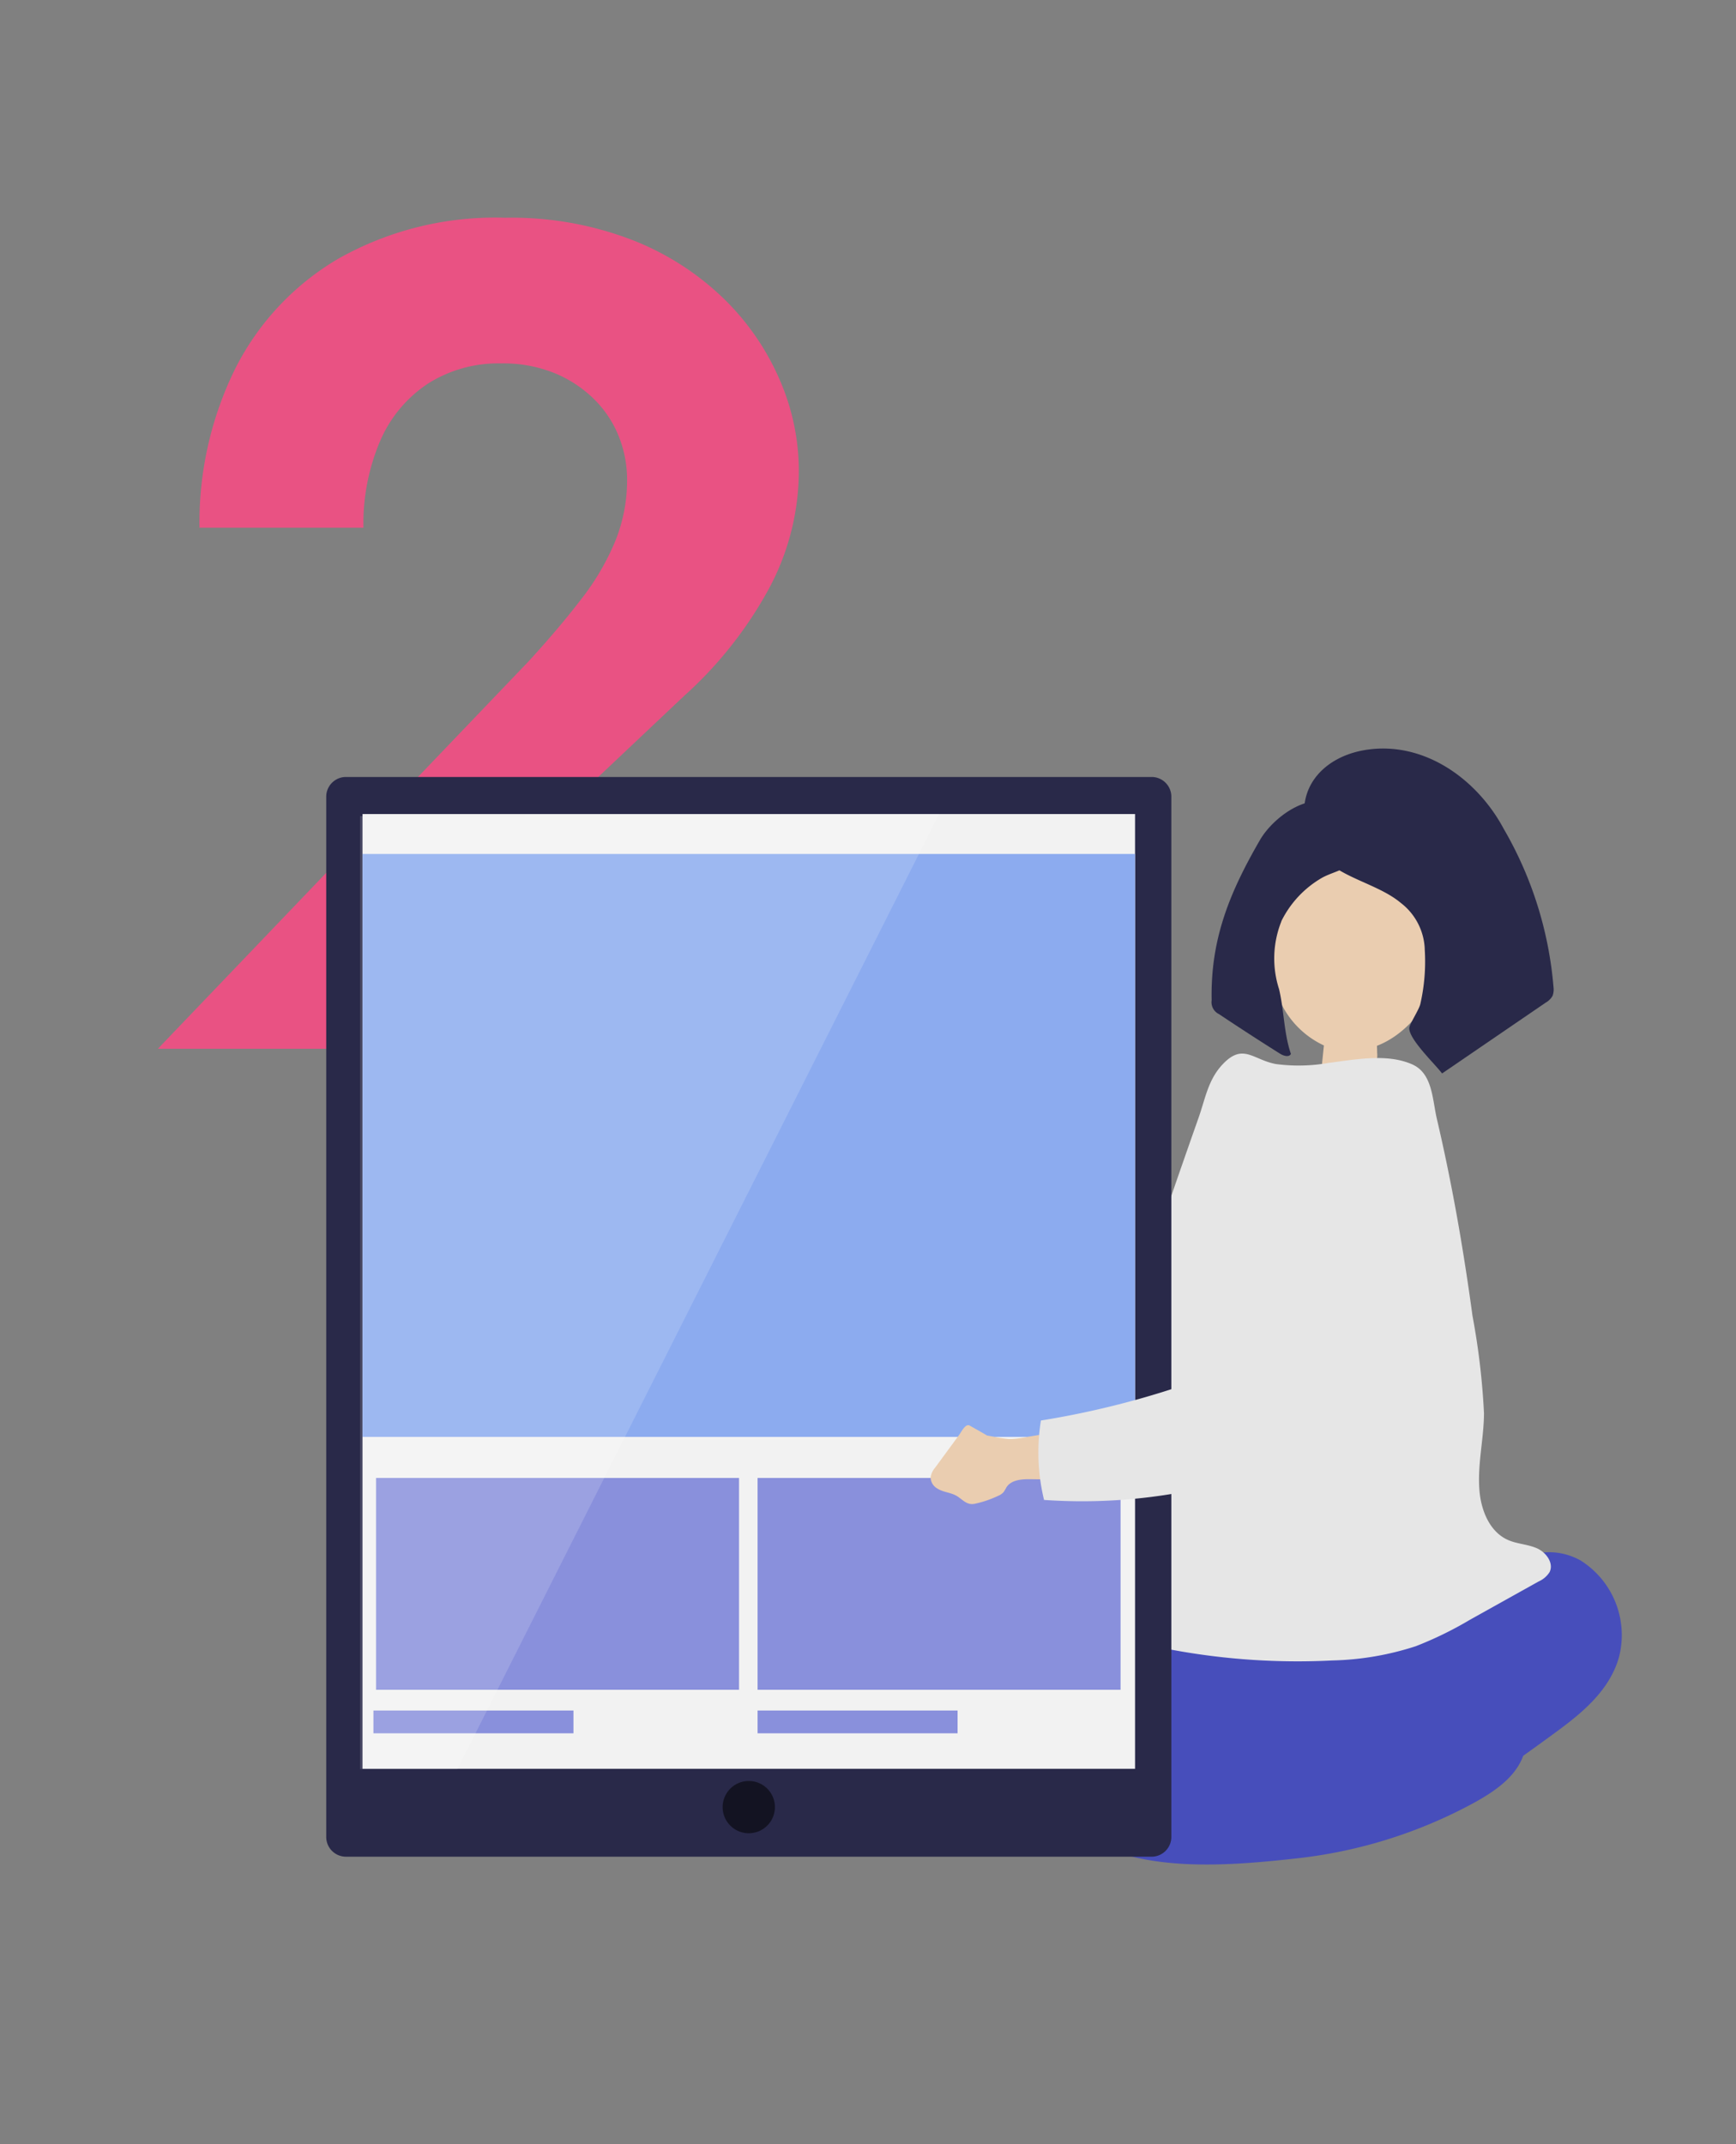 <svg xmlns="http://www.w3.org/2000/svg" xmlns:xlink="http://www.w3.org/1999/xlink" width="149" height="184" viewBox="0 0 149 184"><rect x="0" y="0" width="149" height="184" fill="#808080" stroke="none"/><defs><clipPath id="clip-path"><rect id="&#x9577;&#x65B9;&#x5F62;_59" data-name="&#x9577;&#x65B9;&#x5F62; 59" width="111.201" height="95.762" fill="none"></rect></clipPath><clipPath id="clip-path-3"><rect id="&#x9577;&#x65B9;&#x5F62;_47" data-name="&#x9577;&#x65B9;&#x5F62; 47" width="4.485" height="4.485" fill="none"></rect></clipPath><clipPath id="clip-path-4"><rect id="&#x9577;&#x65B9;&#x5F62;_49" data-name="&#x9577;&#x65B9;&#x5F62; 49" width="31.156" height="18.177" fill="none"></rect></clipPath><clipPath id="clip-path-6"><rect id="&#x9577;&#x65B9;&#x5F62;_53" data-name="&#x9577;&#x65B9;&#x5F62; 53" width="17.167" height="1.956" fill="none"></rect></clipPath><clipPath id="clip-path-8"><rect id="&#x9577;&#x65B9;&#x5F62;_57" data-name="&#x9577;&#x65B9;&#x5F62; 57" width="49.689" height="81.961" fill="none"></rect></clipPath></defs><g id="&#x30B0;&#x30EB;&#x30FC;&#x30D7;_151" data-name="&#x30B0;&#x30EB;&#x30FC;&#x30D7; 151" transform="translate(-576 -3130)"><path id="&#x30D1;&#x30B9;_379" data-name="&#x30D1;&#x30B9; 379" d="M-29.45,0H26.808V-13.144H-2.436L15.708-30.272a34.57,34.57,0,0,0,7.128-8.921A21.388,21.388,0,0,0,25.564-49.7a19.584,19.584,0,0,0-1.578-7.558,21.725,21.725,0,0,0-4.728-6.978,23.566,23.566,0,0,0-7.886-5.128A28.755,28.755,0,0,0,.364-71.314,27.393,27.393,0,0,0-14-67.778a22.873,22.873,0,0,0-8.878,9.55,29.857,29.857,0,0,0-3,13.514h14.072a18.055,18.055,0,0,1,1.421-7.414,11.169,11.169,0,0,1,4.092-4.936,11.261,11.261,0,0,1,6.315-1.75,11.673,11.673,0,0,1,4.649.864,10.489,10.489,0,0,1,3.393,2.279,9.342,9.342,0,0,1,2.072,3.186,10,10,0,0,1,.686,3.643,13.915,13.915,0,0,1-1,5.242,21.378,21.378,0,0,1-2.907,4.979q-1.907,2.493-4.551,5.379Z" transform="translate(619 3220)" fill="#e95283"></path><g id="&#x30B0;&#x30EB;&#x30FC;&#x30D7;_127" data-name="&#x30B0;&#x30EB;&#x30FC;&#x30D7; 127" transform="translate(604 3194.238)"><g id="&#x30B0;&#x30EB;&#x30FC;&#x30D7;_126" data-name="&#x30B0;&#x30EB;&#x30FC;&#x30D7; 126" clip-path="url(#clip-path)"><g id="&#x30B0;&#x30EB;&#x30FC;&#x30D7;_125" data-name="&#x30B0;&#x30EB;&#x30FC;&#x30D7; 125"><g id="&#x30B0;&#x30EB;&#x30FC;&#x30D7;_124" data-name="&#x30B0;&#x30EB;&#x30FC;&#x30D7; 124" clip-path="url(#clip-path)"><path id="&#x30D1;&#x30B9;_329" data-name="&#x30D1;&#x30B9; 329" d="M228.739,26.13c-2.411-6.595-12.064-8.594-14.012-.769a15.625,15.625,0,0,0-.36,7.2,7.692,7.692,0,0,0,4.272,5.506l.038.014q-.095.932-.19,1.864a.566.566,0,0,0,.054.389.548.548,0,0,0,.4.169l2.189.257a2.358,2.358,0,0,0,1.081-.041,2.054,2.054,0,0,0,1.036-2.016c0-.194-.008-.389-.018-.585,4.242-1.641,7.082-7.678,5.506-11.989" transform="translate(-133.047 -12.609)" fill="#eacdb0"></path><path id="&#x30D1;&#x30B9;_330" data-name="&#x30D1;&#x30B9; 330" d="M206.743,22.194a8.579,8.579,0,0,0-.2,5.817c.44,1.866.4,3.733,1.017,5.564-.174.312-.641.16-.941-.029q-2.64-1.66-5.235-3.393a1.135,1.135,0,0,1-.627-1.193c-.108-5.29,1.587-9.318,4.143-13.738,1.241-2.146,4.852-4.727,7.242-2.527a4.019,4.019,0,0,1,.991,1.964,3.367,3.367,0,0,1,.164,1.315c-.234,1.758-1.854,1.812-3.064,2.481a8.784,8.784,0,0,0-3.5,3.739" transform="translate(-124.762 -7.368)" fill="#292949"></path><path id="&#x30D1;&#x30B9;_331" data-name="&#x30D1;&#x30B9; 331" d="M232.073,17.171a16.355,16.355,0,0,1-.372,4.74c-.111.511-.953,1.752-.952,2.09,0,.98,2.217,3.078,2.817,3.879l8.9-6.082a1.55,1.55,0,0,0,.581-.574,1.553,1.553,0,0,0,.083-.746,32.285,32.285,0,0,0-4.279-13.6c-2.3-4.3-6.87-7.542-11.821-6.766-4,.627-6.539,3.858-4.681,7.867,1.4,3.027,5.359,3.327,7.678,5.269a5.245,5.245,0,0,1,2.05,3.92" transform="translate(-137.793 0)" fill="#292949"></path><path id="&#x30D1;&#x30B9;_332" data-name="&#x30D1;&#x30B9; 332" d="M188.613,182.909c-3.548-1.963-7.033.449-9.563,2.726-5.014,4.507-10.463,8.509-15.813,12.624-1.768-1-3.7-2.083-4.587-2.546-5.413-2.836-10.943-5.5-16.043-8.818-2.49-1.625-5.9-3.136-9.234-.252-2.736,2.366-3.729,6.615-2.855,9.2s3.095,3.877,5.3,4.952c5.567,2.71,12.089,6.124,18.327,6.806a65.941,65.941,0,0,0,8.52.041c4.315-.11,9.095-.313,12.828-2.579,3.8-2.305,7.447-4.849,11.025-7.479,2.256-1.657,4.517-3.536,5.341-6.328a7.568,7.568,0,0,0-3.249-8.344" transform="translate(-80.92 -113.221)" fill="#474ebb"></path><path id="&#x30D1;&#x30B9;_333" data-name="&#x30D1;&#x30B9; 333" d="M197.327,203.323a9.514,9.514,0,0,0-5.511-7.96c-2.682-1.259-5.7-1.555-8.637-1.932-6.546-.84-12.8-1.68-19.4-1.42-5.286.208-8.543,4.717-11.017,9.165-1.559,2.8-1.126,4.118.836,6.465a23.728,23.728,0,0,0,6.459,5.4c4.857,2.76,12.32,2.078,17.67,1.482a41.273,41.273,0,0,0,14.5-4.423c2.9-1.514,5.511-3.3,5.109-6.777" transform="translate(-94.345 -119.296)" fill="#474ebb"></path><path id="&#x30D1;&#x30B9;_334" data-name="&#x30D1;&#x30B9; 334" d="M187.727,69.948c2.49-.332,5.017-.783,7.1.126,1.767.77,1.736,3,2.131,4.686,1.307,5.579,2.289,11.225,3.057,16.9a61.656,61.656,0,0,1,.987,8.361c-.012,2.2-.564,4.338-.394,6.579.13,1.722.862,3.581,2.439,4.286.793.354,1.705.371,2.5.721s1.476,1.287,1.076,2.059a2.142,2.142,0,0,1-.932.789l-5.9,3.29a31.476,31.476,0,0,1-4.632,2.261,24.908,24.908,0,0,1-7.18,1.228,59.138,59.138,0,0,1-18.692-2.051c-3.267-.9-6.423-2.5-5.63-6.2a49.59,49.59,0,0,1,4.094-11.083c2.059-4.217,2.67-9.3,4.128-13.748,1.479-4.51,3.042-8.991,4.617-13.467l.018-.051c.576-1.636.812-3.255,2.08-4.583,1.736-1.816,2.571-.372,4.542,0a14.822,14.822,0,0,0,4.587-.106" transform="translate(-101.632 -42.98)" fill="#e6e6e6"></path><path id="&#x30D1;&#x30B9;_335" data-name="&#x30D1;&#x30B9; 335" d="M70.842,99.094H1.694A1.694,1.694,0,0,1,0,97.4V8.133A1.694,1.694,0,0,1,1.694,6.439H70.842a1.694,1.694,0,0,1,1.694,1.694V97.4a1.694,1.694,0,0,1-1.694,1.694" transform="translate(0 -4.002)" fill="#292949"></path><rect id="&#x9577;&#x65B9;&#x5F62;_46" data-name="&#x9577;&#x65B9;&#x5F62; 46" width="66.305" height="81.93" transform="translate(3.116 5.619)" fill="#f2f2f2"></rect><g id="&#x30B0;&#x30EB;&#x30FC;&#x30D7;_108" data-name="&#x30B0;&#x30EB;&#x30FC;&#x30D7; 108" transform="translate(34.025 88.595)" opacity="0.53"><g id="&#x30B0;&#x30EB;&#x30FC;&#x30D7;_107" data-name="&#x30B0;&#x30EB;&#x30FC;&#x30D7; 107"><g id="&#x30B0;&#x30EB;&#x30FC;&#x30D7;_106" data-name="&#x30B0;&#x30EB;&#x30FC;&#x30D7; 106" clip-path="url(#clip-path-3)"><path id="&#x30D1;&#x30B9;_336" data-name="&#x30D1;&#x30B9; 336" d="M94.37,236.286a2.243,2.243,0,1,1-2.242-2.242,2.242,2.242,0,0,1,2.242,2.242" transform="translate(-89.885 -234.044)"></path></g></g></g><g id="&#x30B0;&#x30EB;&#x30FC;&#x30D7;_111" data-name="&#x30B0;&#x30EB;&#x30FC;&#x30D7; 111" transform="translate(4.276 62.591)" opacity="0.7"><g id="&#x30B0;&#x30EB;&#x30FC;&#x30D7;_110" data-name="&#x30B0;&#x30EB;&#x30FC;&#x30D7; 110"><g id="&#x30B0;&#x30EB;&#x30FC;&#x30D7;_109" data-name="&#x30B0;&#x30EB;&#x30FC;&#x30D7; 109" clip-path="url(#clip-path-4)"><rect id="&#x9577;&#x65B9;&#x5F62;_48" data-name="&#x9577;&#x65B9;&#x5F62; 48" width="31.156" height="18.177" transform="translate(0 0)" fill="#5d66d3"></rect></g></g></g><g id="&#x30B0;&#x30EB;&#x30FC;&#x30D7;_114" data-name="&#x30B0;&#x30EB;&#x30FC;&#x30D7; 114" transform="translate(37.022 62.591)" opacity="0.7"><g id="&#x30B0;&#x30EB;&#x30FC;&#x30D7;_113" data-name="&#x30B0;&#x30EB;&#x30FC;&#x30D7; 113"><g id="&#x30B0;&#x30EB;&#x30FC;&#x30D7;_112" data-name="&#x30B0;&#x30EB;&#x30FC;&#x30D7; 112" clip-path="url(#clip-path-4)"><rect id="&#x9577;&#x65B9;&#x5F62;_50" data-name="&#x9577;&#x65B9;&#x5F62; 50" width="31.156" height="18.177" transform="translate(0 0)" fill="#5d66d3"></rect></g></g></g><g id="&#x30B0;&#x30EB;&#x30FC;&#x30D7;_117" data-name="&#x30B0;&#x30EB;&#x30FC;&#x30D7; 117" transform="translate(4.052 82.547)" opacity="0.7"><g id="&#x30B0;&#x30EB;&#x30FC;&#x30D7;_116" data-name="&#x30B0;&#x30EB;&#x30FC;&#x30D7; 116"><g id="&#x30B0;&#x30EB;&#x30FC;&#x30D7;_115" data-name="&#x30B0;&#x30EB;&#x30FC;&#x30D7; 115" clip-path="url(#clip-path-6)"><rect id="&#x9577;&#x65B9;&#x5F62;_52" data-name="&#x9577;&#x65B9;&#x5F62; 52" width="17.167" height="1.956" transform="translate(0 0)" fill="#5d66d3"></rect></g></g></g><g id="&#x30B0;&#x30EB;&#x30FC;&#x30D7;_120" data-name="&#x30B0;&#x30EB;&#x30FC;&#x30D7; 120" transform="translate(37.022 82.547)" opacity="0.7"><g id="&#x30B0;&#x30EB;&#x30FC;&#x30D7;_119" data-name="&#x30B0;&#x30EB;&#x30FC;&#x30D7; 119"><g id="&#x30B0;&#x30EB;&#x30FC;&#x30D7;_118" data-name="&#x30B0;&#x30EB;&#x30FC;&#x30D7; 118" clip-path="url(#clip-path-6)"><rect id="&#x9577;&#x65B9;&#x5F62;_54" data-name="&#x9577;&#x65B9;&#x5F62; 54" width="17.167" height="1.956" transform="translate(0 0)" fill="#5d66d3"></rect></g></g></g><rect id="&#x9577;&#x65B9;&#x5F62;_56" data-name="&#x9577;&#x65B9;&#x5F62; 56" width="66.305" height="50.024" transform="translate(3.116 9.044)" fill="#8cabef"></rect><g id="&#x30B0;&#x30EB;&#x30FC;&#x30D7;_123" data-name="&#x30B0;&#x30EB;&#x30FC;&#x30D7; 123" transform="translate(2.911 5.619)" opacity="0.15"><g id="&#x30B0;&#x30EB;&#x30FC;&#x30D7;_122" data-name="&#x30B0;&#x30EB;&#x30FC;&#x30D7; 122"><g id="&#x30B0;&#x30EB;&#x30FC;&#x30D7;_121" data-name="&#x30B0;&#x30EB;&#x30FC;&#x30D7; 121" clip-path="url(#clip-path-8)"><path id="&#x30D1;&#x30B9;_337" data-name="&#x30D1;&#x30B9; 337" d="M57.378,14.845,16.038,96.806H7.689V15.02Z" transform="translate(-7.689 -14.845)" fill="#fff"></path></g></g></g><path id="&#x30D1;&#x30B9;_338" data-name="&#x30D1;&#x30B9; 338" d="M137.79,156.53l1.71-2.33c.176-.241.54-1.008.915-.768.182.116.828.456,1.455.837.6.109,1.2.245,1.806.3,1.54.131,4.949-1.4,5.736.564a3.453,3.453,0,0,1,.316,1.179,2.962,2.962,0,0,1-.185.982c-.08.248-.149.661-.376.778a3.678,3.678,0,0,1-1.173-.017l-2.355-.034c-.77-.011-1.678.047-2.094.693a3.69,3.69,0,0,1-.26.431,1.324,1.324,0,0,1-.472.312,9.09,9.09,0,0,1-1.989.674c-.625.125-.946-.26-1.432-.6-.569-.392-1.24-.353-1.809-.727a1.117,1.117,0,0,1-.548-.953,1.656,1.656,0,0,1,.395-.83l.36-.49" transform="translate(-85.161 -95.323)" fill="#eacdb0"></path><path id="&#x30D1;&#x30B9;_339" data-name="&#x30D1;&#x30B9; 339" d="M181.307,114.684a12.276,12.276,0,0,1-4.819,2.241,47.3,47.3,0,0,1-14.529,1.243,17.354,17.354,0,0,1-.269-6.814,75.775,75.775,0,0,0,11.674-2.843c1.866-.614,3.416-1.471,4.092-3.423a91.811,91.811,0,0,0,3.514-13.326,9.212,9.212,0,0,1,.862-2.91,5.247,5.247,0,0,1,4.733-2.453,7.77,7.77,0,0,1,4.979,2.291A6.125,6.125,0,0,1,193.5,92.1a8.146,8.146,0,0,1-.76,4.027,64.27,64.27,0,0,1-9.034,16.08,13.719,13.719,0,0,1-2.4,2.472" transform="translate(-100.349 -53.691)" fill="#e6e6e6"></path></g></g></g></g><rect id="&#x9577;&#x65B9;&#x5F62;_71" data-name="&#x9577;&#x65B9;&#x5F62; 71" width="149" height="184" transform="translate(576 3130)" fill="none"></rect></g></svg>